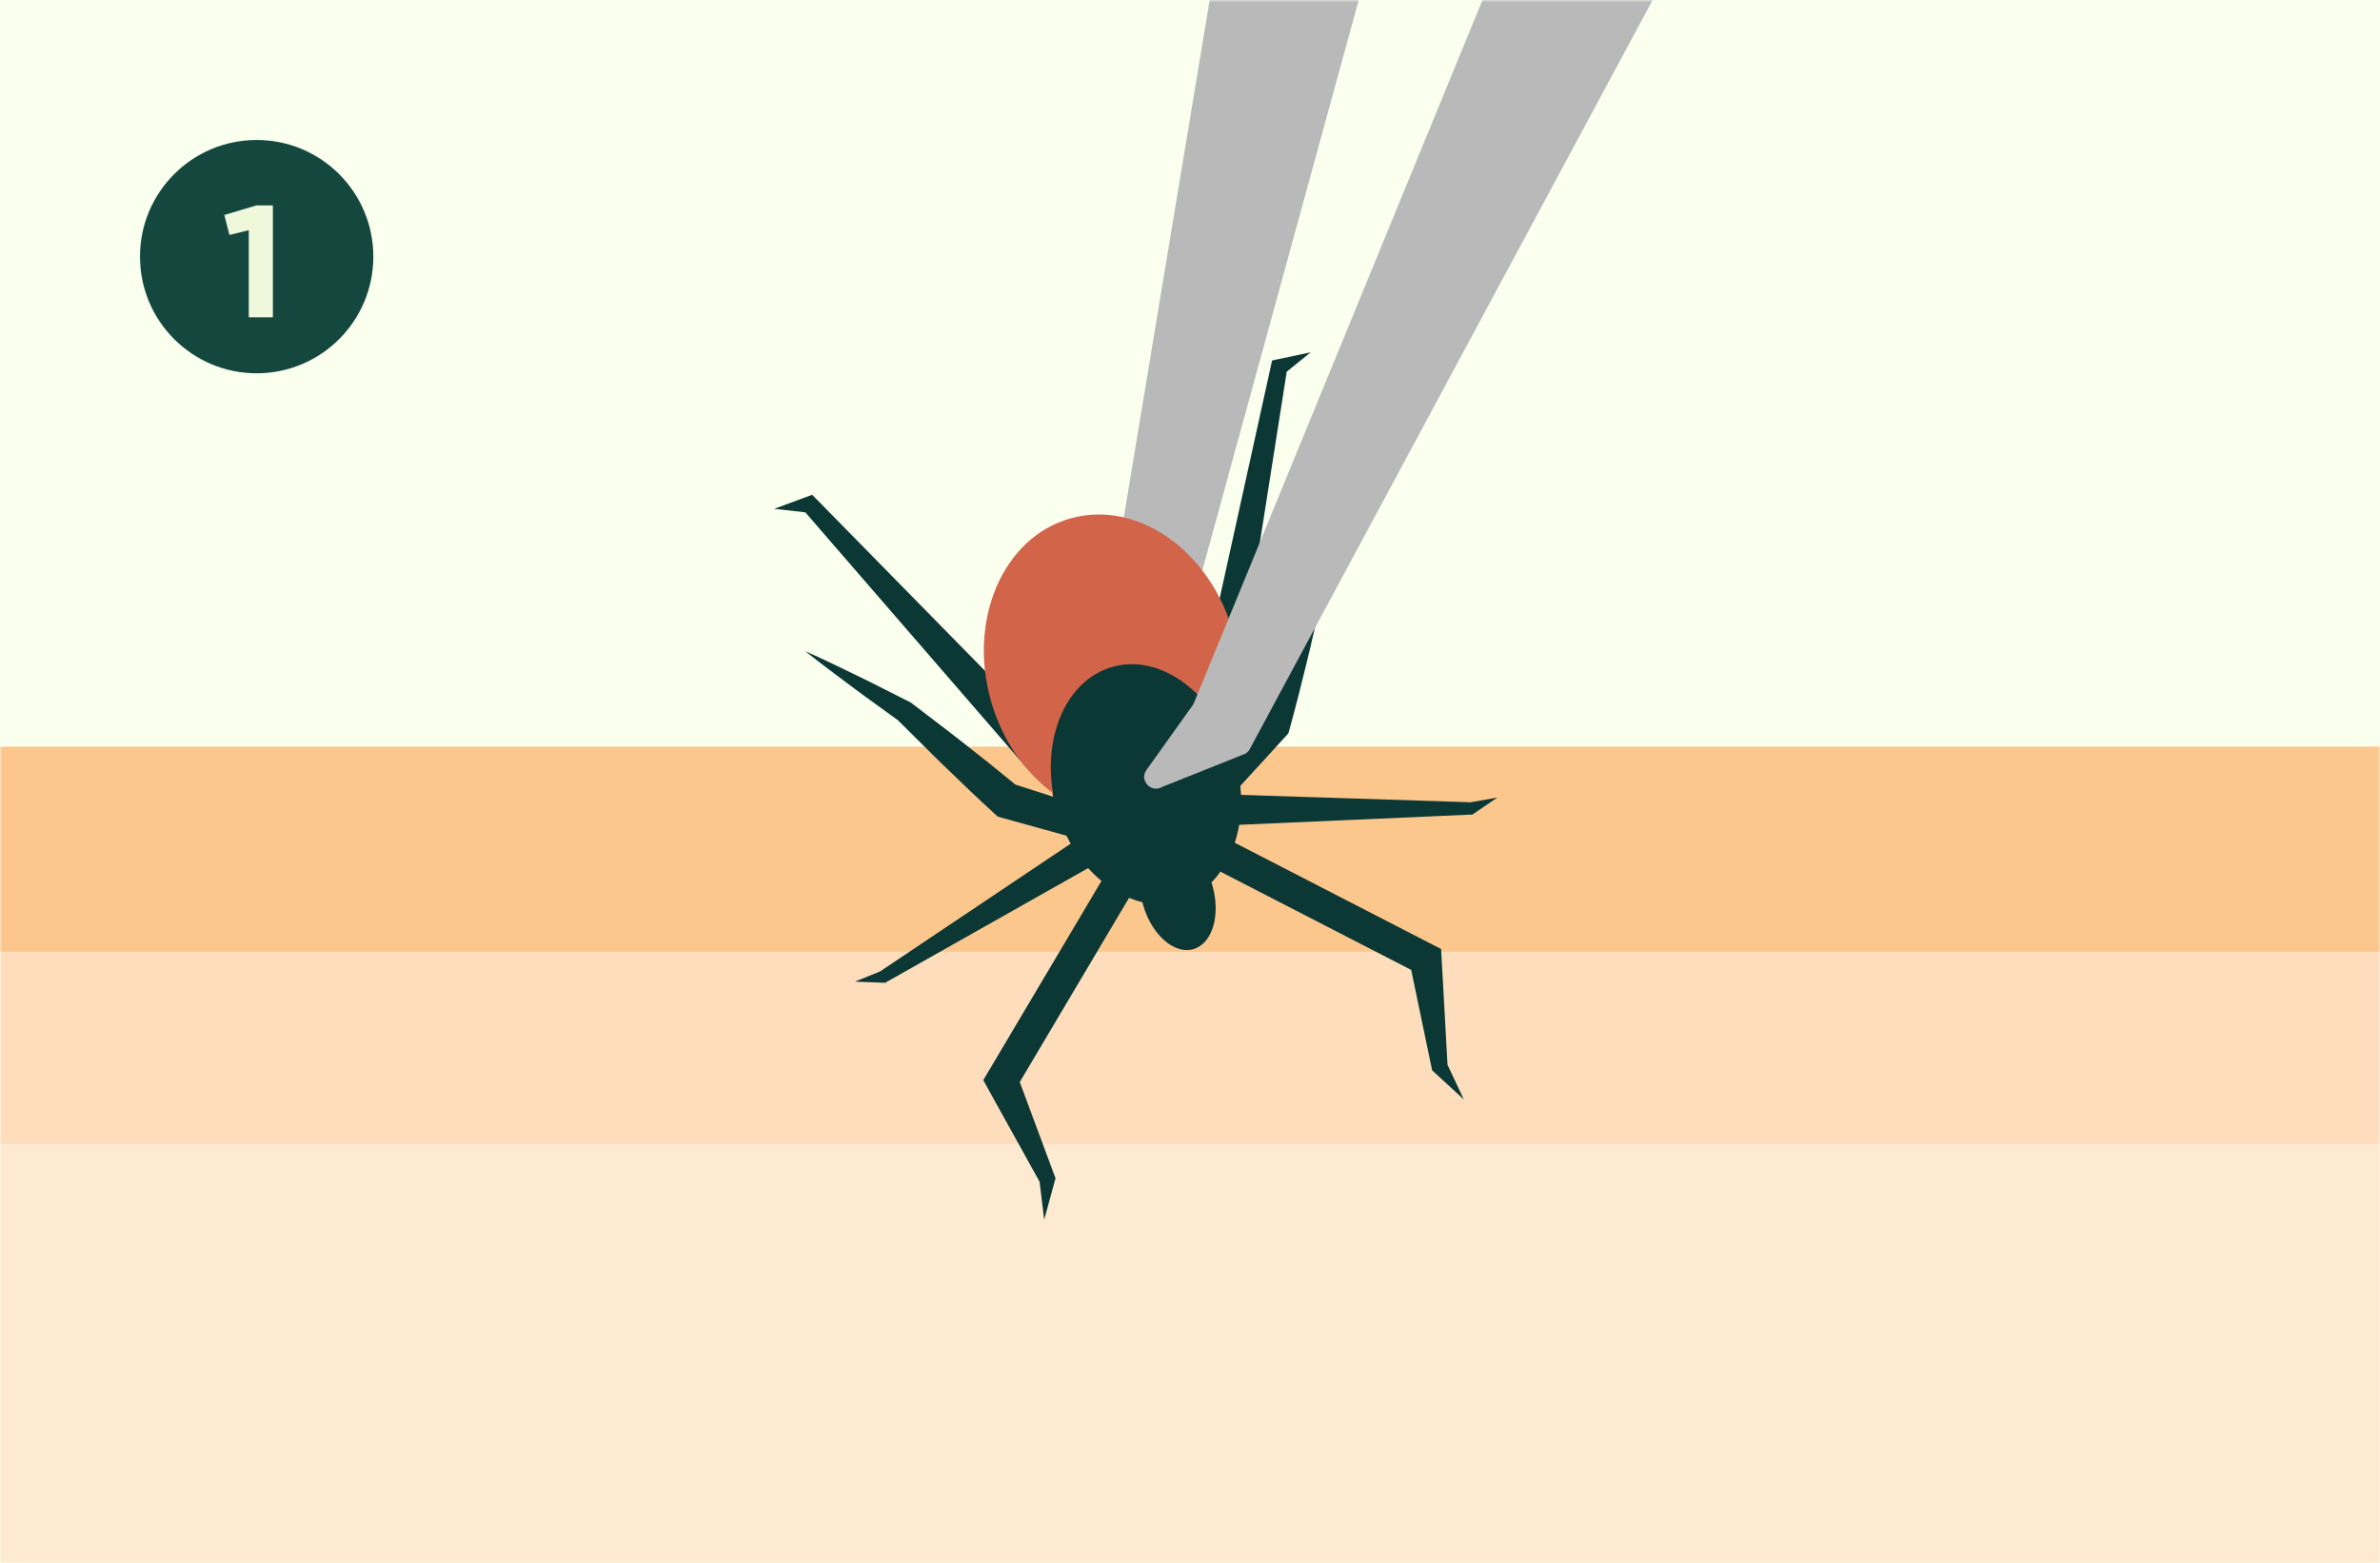 <svg xmlns="http://www.w3.org/2000/svg" xmlns:xlink="http://www.w3.org/1999/xlink" width="510" height="335" viewBox="0 0 510 335">
  <rect x="0" y="0" width="510" height="335" fill="#808080" stroke="none"/>
  <defs>
    <rect id="step-one-a" width="510" height="335"/>
  </defs>
  <g fill="none" fill-rule="evenodd">
    <mask id="step-one-b" fill="#fff">
      <use xlink:href="#step-one-a"/>
    </mask>
    <use fill="#FBFFEE" xlink:href="#step-one-a"/>
    <g mask="url(#step-one-b)">
      <g transform="translate(0 160)">
        <polygon fill="#FEE9D1" points="0 175 510 175 510 84.232 0 84.232"/>
        <polygon fill="#FDDDBB" points="0 85.168 510 85.168 510 15.922 0 15.922"/>
        <polygon fill="#FCC78D" points="0 43.994 510 43.994 510 .014 0 .014"/>
      </g>
    </g>
    <g mask="url(#step-one-b)">
      <g transform="translate(165 -20)">
        <path fill="#B9B9BA" d="M97.534,0 L69.293,170.166 C69.263,170.357 69.208,170.545 69.133,170.723 L62.603,186.437 C61.554,188.965 64.697,191.133 66.67,189.24 L82.375,178.355 C82.73,178.013 82.978,177.576 83.088,177.093 L131.642,0 L97.534,0 Z"/>
        <g transform="translate(0 95)">
          <polygon fill="#0B3735" points="108.33 2.096 107.593 2.251 107.342 3.395 91.663 74.541 99.497 76.095 110.728 4.658 115.851 .503"/>
          <polygon fill="#0B3735" points="8.313 31.306 .909 34.041 7.573 34.802 55.174 89.765 61.191 84.166 9.864 31.877 9.035 31.038"/>
          <path fill="#0B3735" d="M120.357,40.872 C119.22,42.64 118.165,44.437 117.073,46.226 L113.844,51.586 L113.821,51.631 L113.686,51.973 L111.171,58.734 C110.344,61.005 109.467,63.24 108.68,65.519 C107.141,69.78 105.644,74.048 104.224,78.35 L98.754,84.835 C98.606,84.445 98.467,84.088 98.306,83.719 L98.3,83.703 C93.411,71.95 82.79,64.901 73.185,67.652 C63.583,70.403 58.338,81.999 60.456,94.549 L60.46,94.564 C60.521,94.962 60.592,95.338 60.677,95.747 L52.585,93.147 C49.093,90.253 45.547,87.43 41.973,84.631 C40.091,83.117 38.16,81.69 36.248,80.199 L30.497,75.811 L30.213,75.584 L30.174,75.56 L24.567,72.735 C22.702,71.79 20.851,70.825 18.946,69.93 C15.179,68.087 11.416,66.266 7.562,64.559 C10.845,67.168 14.209,69.681 17.57,72.179 C19.239,73.449 20.943,74.656 22.64,75.897 L27.388,79.332 L32.533,84.437 C34.247,86.126 35.938,87.841 37.683,89.502 C41.146,92.853 44.625,96.201 48.179,99.435 L48.791,99.997 L49.603,100.235 L63.535,104.098 C63.83,104.684 64.125,105.266 64.429,105.809 L23.594,133.188 L18.269,135.344 L18.28,135.379 L24.532,135.621 L24.679,135.634 L25.001,135.435 L68.177,111.043 C69.082,112.043 70.034,112.96 71.033,113.792 L46.712,154.787 L45.701,156.483 L46.532,157.99 L57.767,178.255 L58.756,186.386 L61.113,177.764 L61.191,177.526 L60.961,176.925 L53.52,156.892 L76.942,117.415 C77.89,117.811 78.828,118.118 79.798,118.346 C79.837,118.551 79.893,118.75 79.95,118.951 C81.799,125.358 86.621,129.582 90.709,128.412 C94.802,127.24 96.631,121.11 94.782,114.701 C94.726,114.5 94.667,114.301 94.593,114.106 C95.294,113.401 95.926,112.644 96.516,111.807 L137.396,132.857 L141.763,153.775 L141.891,154.402 L142.082,154.564 L148.677,160.625 L148.677,160.623 L145.181,153.21 L143.902,130.093 L143.805,128.373 L142.043,127.473 L99.591,105.61 C99.997,104.375 100.312,103.094 100.546,101.766 L150.128,99.582 L150.506,99.582 L150.625,99.493 L155.795,95.976 L155.786,95.944 L150.124,96.934 L100.937,95.349 C100.902,94.728 100.839,94.077 100.78,93.428 L110.526,82.778 L111.088,82.148 L111.31,81.346 C112.597,76.726 113.762,72.047 114.91,67.375 C115.502,65.044 116.019,62.695 116.574,60.359 L118.18,53.39 L118.195,53.314 L120.407,47.885 C121.184,45.934 121.984,44.009 122.722,42.051 C124.239,38.156 125.75,34.245 127.125,30.3 C124.784,33.782 122.57,37.319 120.357,40.872 Z"/>
          <path fill="#D2644A" d="M64.22,36.144 C49.905,40.284 42.373,57.81 47.367,75.28 C49.769,83.687 54.629,90.555 60.639,94.954 C58.531,82.351 63.749,70.705 73.308,67.942 C82.871,65.179 93.442,72.258 98.309,84.062 C101.078,77.126 101.573,68.713 99.167,60.304 C94.894,45.35 82.819,35.262 70.452,35.262 C68.37,35.262 66.281,35.549 64.22,36.144 Z"/>
        </g>
        <path fill="#B9B9BA" d="M160.443,1.088 L90.835,170.664 C90.761,170.844 90.667,171.013 90.554,171.172 L80.663,185.019 C79.071,187.246 81.68,190.049 84.036,188.644 L101.875,181.522 C102.298,181.268 102.639,180.897 102.855,180.452 L199.018,1.63 C199.018,1.63 159.898,0.545 160.443,1.088"/>
      </g>
    </g>
    <g transform="translate(30 30)">
      <circle cx="25" cy="25" r="25" fill="#14483F"/>
      <polygon fill="#F0F8DC" points="23.307 38 23.307 19.334 19.159 20.354 18.071 16.07 24.905 14.03 28.475 14.03 28.475 38"/>
    </g>
  </g>
</svg>
